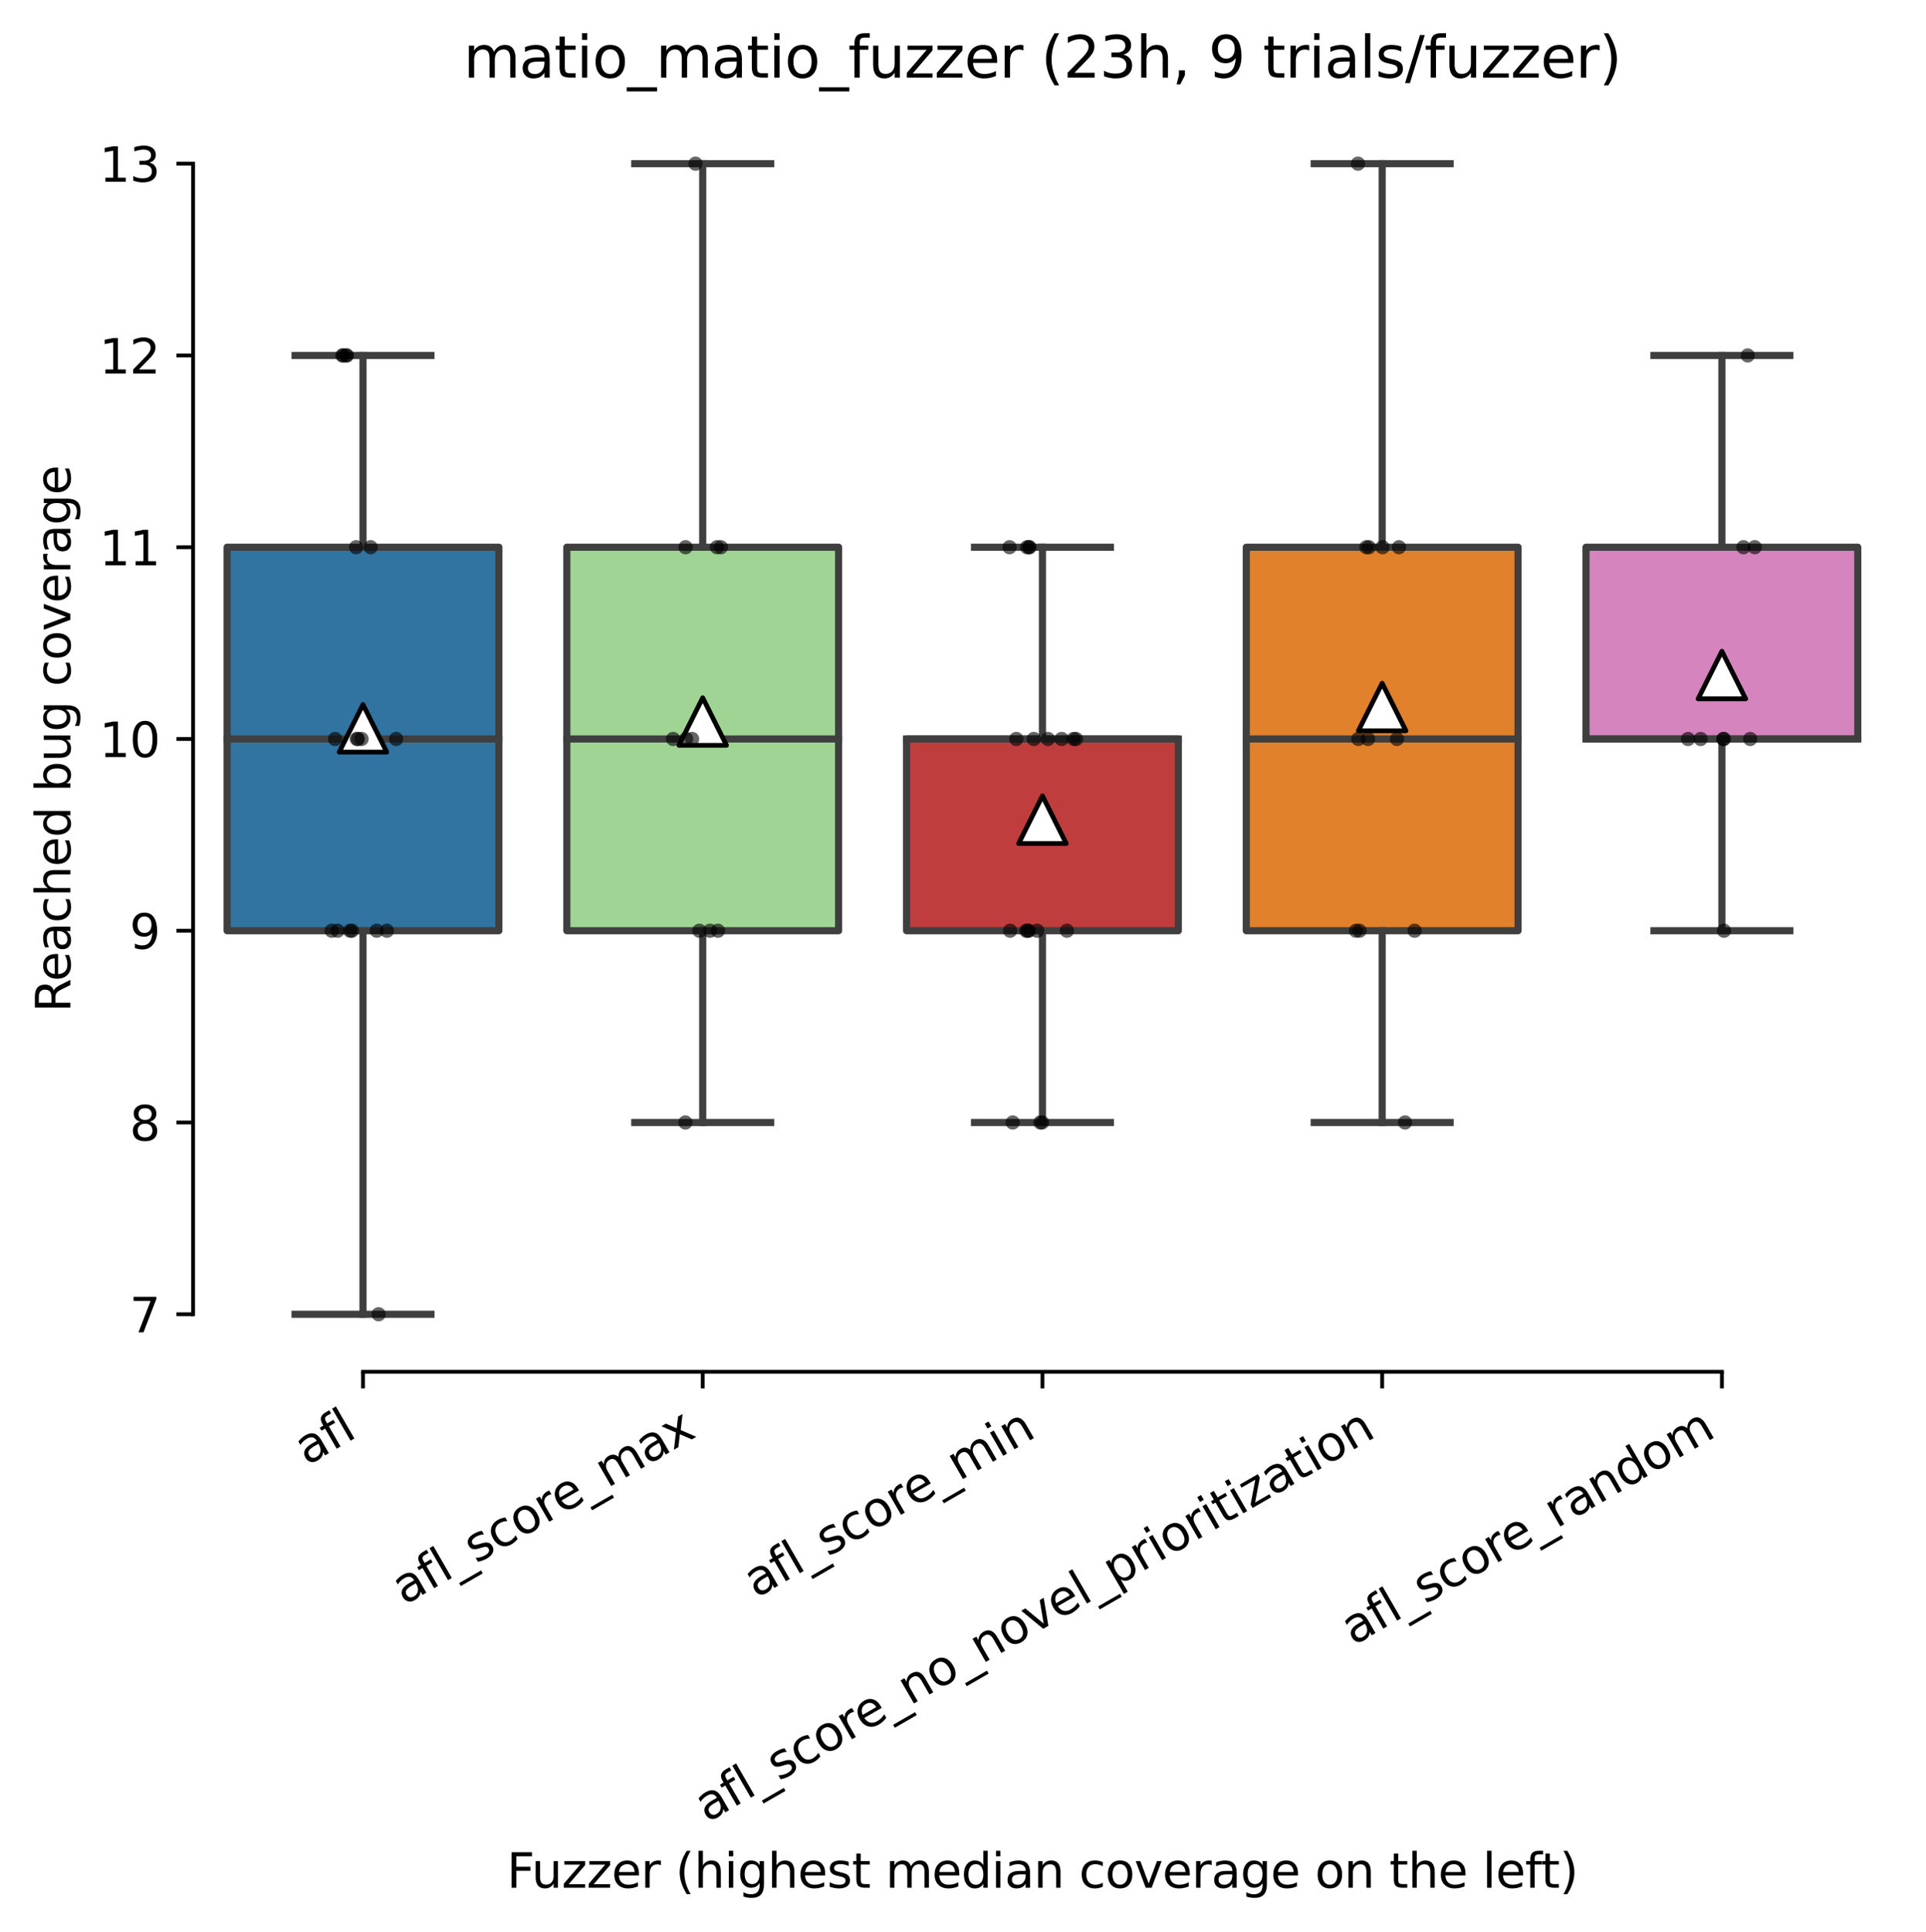 <?xml version="1.0" encoding="utf-8" standalone="no"?>
<!DOCTYPE svg PUBLIC "-//W3C//DTD SVG 1.1//EN"
  "http://www.w3.org/Graphics/SVG/1.1/DTD/svg11.dtd">
<svg height="406.195pt" version="1.1" viewBox="0 0 404.923 406.195" width="404.923pt" xmlns="http://www.w3.org/2000/svg" xmlns:xlink="http://www.w3.org/1999/xlink">
 <defs>
  <style type="text/css">*{stroke-linecap:butt;stroke-linejoin:round;}</style>
 </defs>
 <g id="figure_1">
  <g id="patch_1">
   <path d="M 0 406.195 
L 404.923 406.195 
L 404.923 0 
L 0 0 
z
" style="fill:#ffffff;"/>
  </g>
  <g id="axes_1">
   <g id="patch_2">
    <path d="M 40.603 288.43 
L 397.723 288.43 
L 397.723 22.318 
L 40.603 22.318 
z
" style="fill:#ffffff;"/>
   </g>
   <g id="patch_3">
    <path clip-path="url(#pf0799d0797)" d="M 47.746 195.694 
L 104.885 195.694 
L 104.885 115.054 
L 47.746 115.054 
L 47.746 195.694 
z
" style="fill:#3274a1;stroke:#3f3f3f;stroke-linejoin:miter;stroke-width:1.5;"/>
   </g>
   <g id="patch_4">
    <path clip-path="url(#pf0799d0797)" d="M 119.17 195.694 
L 176.309 195.694 
L 176.309 115.054 
L 119.17 115.054 
L 119.17 195.694 
z
" style="fill:#9fd495;stroke:#3f3f3f;stroke-linejoin:miter;stroke-width:1.5;"/>
   </g>
   <g id="patch_5">
    <path clip-path="url(#pf0799d0797)" d="M 190.594 195.694 
L 247.733 195.694 
L 247.733 155.374 
L 190.594 155.374 
L 190.594 195.694 
z
" style="fill:#c03d3e;stroke:#3f3f3f;stroke-linejoin:miter;stroke-width:1.5;"/>
   </g>
   <g id="patch_6">
    <path clip-path="url(#pf0799d0797)" d="M 262.018 195.694 
L 319.157 195.694 
L 319.157 115.054 
L 262.018 115.054 
L 262.018 195.694 
z
" style="fill:#e1812c;stroke:#3f3f3f;stroke-linejoin:miter;stroke-width:1.5;"/>
   </g>
   <g id="patch_7">
    <path clip-path="url(#pf0799d0797)" d="M 333.442 155.374 
L 390.581 155.374 
L 390.581 115.054 
L 333.442 115.054 
L 333.442 155.374 
z
" style="fill:#d684bd;stroke:#3f3f3f;stroke-linejoin:miter;stroke-width:1.5;"/>
   </g>
   <g id="matplotlib.axis_1">
    <g id="xtick_1">
     <g id="line2d_1">
      <defs>
       <path d="M 0 0 
L 0 3.5 
" id="m0630d706cc" style="stroke:#000000;stroke-width:0.8;"/>
      </defs>
      <g>
       <use style="stroke:#000000;stroke-width:0.8;" x="76.315" xlink:href="#m0630d706cc" y="288.43"/>
      </g>
     </g>
     <g id="text_1">
      <!-- afl -->
      <g transform="translate(64.514 308.224)rotate(-30)scale(0.1 -0.1)">
       <defs>
        <path d="M 2194 1759 
Q 1497 1759 1228 1600 
Q 959 1441 959 1056 
Q 959 750 1161 570 
Q 1363 391 1709 391 
Q 2188 391 2477 730 
Q 2766 1069 2766 1631 
L 2766 1759 
L 2194 1759 
z
M 3341 1997 
L 3341 0 
L 2766 0 
L 2766 531 
Q 2569 213 2275 61 
Q 1981 -91 1556 -91 
Q 1019 -91 701 211 
Q 384 513 384 1019 
Q 384 1609 779 1909 
Q 1175 2209 1959 2209 
L 2766 2209 
L 2766 2266 
Q 2766 2663 2505 2880 
Q 2244 3097 1772 3097 
Q 1472 3097 1187 3025 
Q 903 2953 641 2809 
L 641 3341 
Q 956 3463 1253 3523 
Q 1550 3584 1831 3584 
Q 2591 3584 2966 3190 
Q 3341 2797 3341 1997 
z
" id="DejaVuSans-61" transform="scale(0.016)"/>
        <path d="M 2375 4863 
L 2375 4384 
L 1825 4384 
Q 1516 4384 1395 4259 
Q 1275 4134 1275 3809 
L 1275 3500 
L 2222 3500 
L 2222 3053 
L 1275 3053 
L 1275 0 
L 697 0 
L 697 3053 
L 147 3053 
L 147 3500 
L 697 3500 
L 697 3744 
Q 697 4328 969 4595 
Q 1241 4863 1831 4863 
L 2375 4863 
z
" id="DejaVuSans-66" transform="scale(0.016)"/>
        <path d="M 603 4863 
L 1178 4863 
L 1178 0 
L 603 0 
L 603 4863 
z
" id="DejaVuSans-6c" transform="scale(0.016)"/>
       </defs>
       <use xlink:href="#DejaVuSans-61"/>
       <use x="61.279" xlink:href="#DejaVuSans-66"/>
       <use x="96.484" xlink:href="#DejaVuSans-6c"/>
      </g>
     </g>
    </g>
    <g id="xtick_2">
     <g id="line2d_2">
      <g>
       <use style="stroke:#000000;stroke-width:0.8;" x="147.739" xlink:href="#m0630d706cc" y="288.43"/>
      </g>
     </g>
     <g id="text_2">
      <!-- afl_score_max -->
      <g transform="translate(85.003 337.55)rotate(-30)scale(0.1 -0.1)">
       <defs>
        <path d="M 3263 -1063 
L 3263 -1509 
L -63 -1509 
L -63 -1063 
L 3263 -1063 
z
" id="DejaVuSans-5f" transform="scale(0.016)"/>
        <path d="M 2834 3397 
L 2834 2853 
Q 2591 2978 2328 3040 
Q 2066 3103 1784 3103 
Q 1356 3103 1142 2972 
Q 928 2841 928 2578 
Q 928 2378 1081 2264 
Q 1234 2150 1697 2047 
L 1894 2003 
Q 2506 1872 2764 1633 
Q 3022 1394 3022 966 
Q 3022 478 2636 193 
Q 2250 -91 1575 -91 
Q 1294 -91 989 -36 
Q 684 19 347 128 
L 347 722 
Q 666 556 975 473 
Q 1284 391 1588 391 
Q 1994 391 2212 530 
Q 2431 669 2431 922 
Q 2431 1156 2273 1281 
Q 2116 1406 1581 1522 
L 1381 1569 
Q 847 1681 609 1914 
Q 372 2147 372 2553 
Q 372 3047 722 3315 
Q 1072 3584 1716 3584 
Q 2034 3584 2315 3537 
Q 2597 3491 2834 3397 
z
" id="DejaVuSans-73" transform="scale(0.016)"/>
        <path d="M 3122 3366 
L 3122 2828 
Q 2878 2963 2633 3030 
Q 2388 3097 2138 3097 
Q 1578 3097 1268 2742 
Q 959 2388 959 1747 
Q 959 1106 1268 751 
Q 1578 397 2138 397 
Q 2388 397 2633 464 
Q 2878 531 3122 666 
L 3122 134 
Q 2881 22 2623 -34 
Q 2366 -91 2075 -91 
Q 1284 -91 818 406 
Q 353 903 353 1747 
Q 353 2603 823 3093 
Q 1294 3584 2113 3584 
Q 2378 3584 2631 3529 
Q 2884 3475 3122 3366 
z
" id="DejaVuSans-63" transform="scale(0.016)"/>
        <path d="M 1959 3097 
Q 1497 3097 1228 2736 
Q 959 2375 959 1747 
Q 959 1119 1226 758 
Q 1494 397 1959 397 
Q 2419 397 2687 759 
Q 2956 1122 2956 1747 
Q 2956 2369 2687 2733 
Q 2419 3097 1959 3097 
z
M 1959 3584 
Q 2709 3584 3137 3096 
Q 3566 2609 3566 1747 
Q 3566 888 3137 398 
Q 2709 -91 1959 -91 
Q 1206 -91 779 398 
Q 353 888 353 1747 
Q 353 2609 779 3096 
Q 1206 3584 1959 3584 
z
" id="DejaVuSans-6f" transform="scale(0.016)"/>
        <path d="M 2631 2963 
Q 2534 3019 2420 3045 
Q 2306 3072 2169 3072 
Q 1681 3072 1420 2755 
Q 1159 2438 1159 1844 
L 1159 0 
L 581 0 
L 581 3500 
L 1159 3500 
L 1159 2956 
Q 1341 3275 1631 3429 
Q 1922 3584 2338 3584 
Q 2397 3584 2469 3576 
Q 2541 3569 2628 3553 
L 2631 2963 
z
" id="DejaVuSans-72" transform="scale(0.016)"/>
        <path d="M 3597 1894 
L 3597 1613 
L 953 1613 
Q 991 1019 1311 708 
Q 1631 397 2203 397 
Q 2534 397 2845 478 
Q 3156 559 3463 722 
L 3463 178 
Q 3153 47 2828 -22 
Q 2503 -91 2169 -91 
Q 1331 -91 842 396 
Q 353 884 353 1716 
Q 353 2575 817 3079 
Q 1281 3584 2069 3584 
Q 2775 3584 3186 3129 
Q 3597 2675 3597 1894 
z
M 3022 2063 
Q 3016 2534 2758 2815 
Q 2500 3097 2075 3097 
Q 1594 3097 1305 2825 
Q 1016 2553 972 2059 
L 3022 2063 
z
" id="DejaVuSans-65" transform="scale(0.016)"/>
        <path d="M 3328 2828 
Q 3544 3216 3844 3400 
Q 4144 3584 4550 3584 
Q 5097 3584 5394 3201 
Q 5691 2819 5691 2113 
L 5691 0 
L 5113 0 
L 5113 2094 
Q 5113 2597 4934 2840 
Q 4756 3084 4391 3084 
Q 3944 3084 3684 2787 
Q 3425 2491 3425 1978 
L 3425 0 
L 2847 0 
L 2847 2094 
Q 2847 2600 2669 2842 
Q 2491 3084 2119 3084 
Q 1678 3084 1418 2786 
Q 1159 2488 1159 1978 
L 1159 0 
L 581 0 
L 581 3500 
L 1159 3500 
L 1159 2956 
Q 1356 3278 1631 3431 
Q 1906 3584 2284 3584 
Q 2666 3584 2933 3390 
Q 3200 3197 3328 2828 
z
" id="DejaVuSans-6d" transform="scale(0.016)"/>
        <path d="M 3513 3500 
L 2247 1797 
L 3578 0 
L 2900 0 
L 1881 1375 
L 863 0 
L 184 0 
L 1544 1831 
L 300 3500 
L 978 3500 
L 1906 2253 
L 2834 3500 
L 3513 3500 
z
" id="DejaVuSans-78" transform="scale(0.016)"/>
       </defs>
       <use xlink:href="#DejaVuSans-61"/>
       <use x="61.279" xlink:href="#DejaVuSans-66"/>
       <use x="96.484" xlink:href="#DejaVuSans-6c"/>
       <use x="124.268" xlink:href="#DejaVuSans-5f"/>
       <use x="174.268" xlink:href="#DejaVuSans-73"/>
       <use x="226.367" xlink:href="#DejaVuSans-63"/>
       <use x="281.348" xlink:href="#DejaVuSans-6f"/>
       <use x="342.529" xlink:href="#DejaVuSans-72"/>
       <use x="381.393" xlink:href="#DejaVuSans-65"/>
       <use x="442.916" xlink:href="#DejaVuSans-5f"/>
       <use x="492.916" xlink:href="#DejaVuSans-6d"/>
       <use x="590.328" xlink:href="#DejaVuSans-61"/>
       <use x="651.607" xlink:href="#DejaVuSans-78"/>
      </g>
     </g>
    </g>
    <g id="xtick_3">
     <g id="line2d_3">
      <g>
       <use style="stroke:#000000;stroke-width:0.8;" x="219.163" xlink:href="#m0630d706cc" y="288.43"/>
      </g>
     </g>
     <g id="text_3">
      <!-- afl_score_min -->
      <g transform="translate(158.966 336.085)rotate(-30)scale(0.1 -0.1)">
       <defs>
        <path d="M 603 3500 
L 1178 3500 
L 1178 0 
L 603 0 
L 603 3500 
z
M 603 4863 
L 1178 4863 
L 1178 4134 
L 603 4134 
L 603 4863 
z
" id="DejaVuSans-69" transform="scale(0.016)"/>
        <path d="M 3513 2113 
L 3513 0 
L 2938 0 
L 2938 2094 
Q 2938 2591 2744 2837 
Q 2550 3084 2163 3084 
Q 1697 3084 1428 2787 
Q 1159 2491 1159 1978 
L 1159 0 
L 581 0 
L 581 3500 
L 1159 3500 
L 1159 2956 
Q 1366 3272 1645 3428 
Q 1925 3584 2291 3584 
Q 2894 3584 3203 3211 
Q 3513 2838 3513 2113 
z
" id="DejaVuSans-6e" transform="scale(0.016)"/>
       </defs>
       <use xlink:href="#DejaVuSans-61"/>
       <use x="61.279" xlink:href="#DejaVuSans-66"/>
       <use x="96.484" xlink:href="#DejaVuSans-6c"/>
       <use x="124.268" xlink:href="#DejaVuSans-5f"/>
       <use x="174.268" xlink:href="#DejaVuSans-73"/>
       <use x="226.367" xlink:href="#DejaVuSans-63"/>
       <use x="281.348" xlink:href="#DejaVuSans-6f"/>
       <use x="342.529" xlink:href="#DejaVuSans-72"/>
       <use x="381.393" xlink:href="#DejaVuSans-65"/>
       <use x="442.916" xlink:href="#DejaVuSans-5f"/>
       <use x="492.916" xlink:href="#DejaVuSans-6d"/>
       <use x="590.328" xlink:href="#DejaVuSans-69"/>
       <use x="618.111" xlink:href="#DejaVuSans-6e"/>
      </g>
     </g>
    </g>
    <g id="xtick_4">
     <g id="line2d_4">
      <g>
       <use style="stroke:#000000;stroke-width:0.8;" x="290.587" xlink:href="#m0630d706cc" y="288.43"/>
      </g>
     </g>
     <g id="text_4">
      <!-- afl_score_no_novel_prioritization -->
      <g transform="translate(148.653 383.275)rotate(-30)scale(0.1 -0.1)">
       <defs>
        <path d="M 191 3500 
L 800 3500 
L 1894 563 
L 2988 3500 
L 3597 3500 
L 2284 0 
L 1503 0 
L 191 3500 
z
" id="DejaVuSans-76" transform="scale(0.016)"/>
        <path d="M 1159 525 
L 1159 -1331 
L 581 -1331 
L 581 3500 
L 1159 3500 
L 1159 2969 
Q 1341 3281 1617 3432 
Q 1894 3584 2278 3584 
Q 2916 3584 3314 3078 
Q 3713 2572 3713 1747 
Q 3713 922 3314 415 
Q 2916 -91 2278 -91 
Q 1894 -91 1617 61 
Q 1341 213 1159 525 
z
M 3116 1747 
Q 3116 2381 2855 2742 
Q 2594 3103 2138 3103 
Q 1681 3103 1420 2742 
Q 1159 2381 1159 1747 
Q 1159 1113 1420 752 
Q 1681 391 2138 391 
Q 2594 391 2855 752 
Q 3116 1113 3116 1747 
z
" id="DejaVuSans-70" transform="scale(0.016)"/>
        <path d="M 1172 4494 
L 1172 3500 
L 2356 3500 
L 2356 3053 
L 1172 3053 
L 1172 1153 
Q 1172 725 1289 603 
Q 1406 481 1766 481 
L 2356 481 
L 2356 0 
L 1766 0 
Q 1100 0 847 248 
Q 594 497 594 1153 
L 594 3053 
L 172 3053 
L 172 3500 
L 594 3500 
L 594 4494 
L 1172 4494 
z
" id="DejaVuSans-74" transform="scale(0.016)"/>
        <path d="M 353 3500 
L 3084 3500 
L 3084 2975 
L 922 459 
L 3084 459 
L 3084 0 
L 275 0 
L 275 525 
L 2438 3041 
L 353 3041 
L 353 3500 
z
" id="DejaVuSans-7a" transform="scale(0.016)"/>
       </defs>
       <use xlink:href="#DejaVuSans-61"/>
       <use x="61.279" xlink:href="#DejaVuSans-66"/>
       <use x="96.484" xlink:href="#DejaVuSans-6c"/>
       <use x="124.268" xlink:href="#DejaVuSans-5f"/>
       <use x="174.268" xlink:href="#DejaVuSans-73"/>
       <use x="226.367" xlink:href="#DejaVuSans-63"/>
       <use x="281.348" xlink:href="#DejaVuSans-6f"/>
       <use x="342.529" xlink:href="#DejaVuSans-72"/>
       <use x="381.393" xlink:href="#DejaVuSans-65"/>
       <use x="442.916" xlink:href="#DejaVuSans-5f"/>
       <use x="492.916" xlink:href="#DejaVuSans-6e"/>
       <use x="556.295" xlink:href="#DejaVuSans-6f"/>
       <use x="617.477" xlink:href="#DejaVuSans-5f"/>
       <use x="667.477" xlink:href="#DejaVuSans-6e"/>
       <use x="730.855" xlink:href="#DejaVuSans-6f"/>
       <use x="792.037" xlink:href="#DejaVuSans-76"/>
       <use x="851.217" xlink:href="#DejaVuSans-65"/>
       <use x="912.74" xlink:href="#DejaVuSans-6c"/>
       <use x="940.523" xlink:href="#DejaVuSans-5f"/>
       <use x="990.523" xlink:href="#DejaVuSans-70"/>
       <use x="1054" xlink:href="#DejaVuSans-72"/>
       <use x="1095.113" xlink:href="#DejaVuSans-69"/>
       <use x="1122.896" xlink:href="#DejaVuSans-6f"/>
       <use x="1184.078" xlink:href="#DejaVuSans-72"/>
       <use x="1225.191" xlink:href="#DejaVuSans-69"/>
       <use x="1252.975" xlink:href="#DejaVuSans-74"/>
       <use x="1292.184" xlink:href="#DejaVuSans-69"/>
       <use x="1319.967" xlink:href="#DejaVuSans-7a"/>
       <use x="1372.457" xlink:href="#DejaVuSans-61"/>
       <use x="1433.736" xlink:href="#DejaVuSans-74"/>
       <use x="1472.945" xlink:href="#DejaVuSans-69"/>
       <use x="1500.729" xlink:href="#DejaVuSans-6f"/>
       <use x="1561.91" xlink:href="#DejaVuSans-6e"/>
      </g>
     </g>
    </g>
    <g id="xtick_5">
     <g id="line2d_5">
      <g>
       <use style="stroke:#000000;stroke-width:0.8;" x="362.011" xlink:href="#m0630d706cc" y="288.43"/>
      </g>
     </g>
     <g id="text_5">
      <!-- afl_score_random -->
      <g transform="translate(284.556 346.049)rotate(-30)scale(0.1 -0.1)">
       <defs>
        <path d="M 2906 2969 
L 2906 4863 
L 3481 4863 
L 3481 0 
L 2906 0 
L 2906 525 
Q 2725 213 2448 61 
Q 2172 -91 1784 -91 
Q 1150 -91 751 415 
Q 353 922 353 1747 
Q 353 2572 751 3078 
Q 1150 3584 1784 3584 
Q 2172 3584 2448 3432 
Q 2725 3281 2906 2969 
z
M 947 1747 
Q 947 1113 1208 752 
Q 1469 391 1925 391 
Q 2381 391 2643 752 
Q 2906 1113 2906 1747 
Q 2906 2381 2643 2742 
Q 2381 3103 1925 3103 
Q 1469 3103 1208 2742 
Q 947 2381 947 1747 
z
" id="DejaVuSans-64" transform="scale(0.016)"/>
       </defs>
       <use xlink:href="#DejaVuSans-61"/>
       <use x="61.279" xlink:href="#DejaVuSans-66"/>
       <use x="96.484" xlink:href="#DejaVuSans-6c"/>
       <use x="124.268" xlink:href="#DejaVuSans-5f"/>
       <use x="174.268" xlink:href="#DejaVuSans-73"/>
       <use x="226.367" xlink:href="#DejaVuSans-63"/>
       <use x="281.348" xlink:href="#DejaVuSans-6f"/>
       <use x="342.529" xlink:href="#DejaVuSans-72"/>
       <use x="381.393" xlink:href="#DejaVuSans-65"/>
       <use x="442.916" xlink:href="#DejaVuSans-5f"/>
       <use x="492.916" xlink:href="#DejaVuSans-72"/>
       <use x="534.029" xlink:href="#DejaVuSans-61"/>
       <use x="595.309" xlink:href="#DejaVuSans-6e"/>
       <use x="658.688" xlink:href="#DejaVuSans-64"/>
       <use x="722.164" xlink:href="#DejaVuSans-6f"/>
       <use x="783.346" xlink:href="#DejaVuSans-6d"/>
      </g>
     </g>
    </g>
    <g id="text_6">
     <!-- Fuzzer (highest median coverage on the left) -->
     <g transform="translate(106.545 396.916)scale(0.1 -0.1)">
      <defs>
       <path d="M 628 4666 
L 3309 4666 
L 3309 4134 
L 1259 4134 
L 1259 2759 
L 3109 2759 
L 3109 2228 
L 1259 2228 
L 1259 0 
L 628 0 
L 628 4666 
z
" id="DejaVuSans-46" transform="scale(0.016)"/>
       <path d="M 544 1381 
L 544 3500 
L 1119 3500 
L 1119 1403 
Q 1119 906 1312 657 
Q 1506 409 1894 409 
Q 2359 409 2629 706 
Q 2900 1003 2900 1516 
L 2900 3500 
L 3475 3500 
L 3475 0 
L 2900 0 
L 2900 538 
Q 2691 219 2414 64 
Q 2138 -91 1772 -91 
Q 1169 -91 856 284 
Q 544 659 544 1381 
z
M 1991 3584 
L 1991 3584 
z
" id="DejaVuSans-75" transform="scale(0.016)"/>
       <path id="DejaVuSans-20" transform="scale(0.016)"/>
       <path d="M 1984 4856 
Q 1566 4138 1362 3434 
Q 1159 2731 1159 2009 
Q 1159 1288 1364 580 
Q 1569 -128 1984 -844 
L 1484 -844 
Q 1016 -109 783 600 
Q 550 1309 550 2009 
Q 550 2706 781 3412 
Q 1013 4119 1484 4856 
L 1984 4856 
z
" id="DejaVuSans-28" transform="scale(0.016)"/>
       <path d="M 3513 2113 
L 3513 0 
L 2938 0 
L 2938 2094 
Q 2938 2591 2744 2837 
Q 2550 3084 2163 3084 
Q 1697 3084 1428 2787 
Q 1159 2491 1159 1978 
L 1159 0 
L 581 0 
L 581 4863 
L 1159 4863 
L 1159 2956 
Q 1366 3272 1645 3428 
Q 1925 3584 2291 3584 
Q 2894 3584 3203 3211 
Q 3513 2838 3513 2113 
z
" id="DejaVuSans-68" transform="scale(0.016)"/>
       <path d="M 2906 1791 
Q 2906 2416 2648 2759 
Q 2391 3103 1925 3103 
Q 1463 3103 1205 2759 
Q 947 2416 947 1791 
Q 947 1169 1205 825 
Q 1463 481 1925 481 
Q 2391 481 2648 825 
Q 2906 1169 2906 1791 
z
M 3481 434 
Q 3481 -459 3084 -895 
Q 2688 -1331 1869 -1331 
Q 1566 -1331 1297 -1286 
Q 1028 -1241 775 -1147 
L 775 -588 
Q 1028 -725 1275 -790 
Q 1522 -856 1778 -856 
Q 2344 -856 2625 -561 
Q 2906 -266 2906 331 
L 2906 616 
Q 2728 306 2450 153 
Q 2172 0 1784 0 
Q 1141 0 747 490 
Q 353 981 353 1791 
Q 353 2603 747 3093 
Q 1141 3584 1784 3584 
Q 2172 3584 2450 3431 
Q 2728 3278 2906 2969 
L 2906 3500 
L 3481 3500 
L 3481 434 
z
" id="DejaVuSans-67" transform="scale(0.016)"/>
       <path d="M 513 4856 
L 1013 4856 
Q 1481 4119 1714 3412 
Q 1947 2706 1947 2009 
Q 1947 1309 1714 600 
Q 1481 -109 1013 -844 
L 513 -844 
Q 928 -128 1133 580 
Q 1338 1288 1338 2009 
Q 1338 2731 1133 3434 
Q 928 4138 513 4856 
z
" id="DejaVuSans-29" transform="scale(0.016)"/>
      </defs>
      <use xlink:href="#DejaVuSans-46"/>
      <use x="52.02" xlink:href="#DejaVuSans-75"/>
      <use x="115.398" xlink:href="#DejaVuSans-7a"/>
      <use x="167.889" xlink:href="#DejaVuSans-7a"/>
      <use x="220.379" xlink:href="#DejaVuSans-65"/>
      <use x="281.902" xlink:href="#DejaVuSans-72"/>
      <use x="323.016" xlink:href="#DejaVuSans-20"/>
      <use x="354.803" xlink:href="#DejaVuSans-28"/>
      <use x="393.816" xlink:href="#DejaVuSans-68"/>
      <use x="457.195" xlink:href="#DejaVuSans-69"/>
      <use x="484.979" xlink:href="#DejaVuSans-67"/>
      <use x="548.455" xlink:href="#DejaVuSans-68"/>
      <use x="611.834" xlink:href="#DejaVuSans-65"/>
      <use x="673.357" xlink:href="#DejaVuSans-73"/>
      <use x="725.457" xlink:href="#DejaVuSans-74"/>
      <use x="764.666" xlink:href="#DejaVuSans-20"/>
      <use x="796.453" xlink:href="#DejaVuSans-6d"/>
      <use x="893.865" xlink:href="#DejaVuSans-65"/>
      <use x="955.389" xlink:href="#DejaVuSans-64"/>
      <use x="1018.865" xlink:href="#DejaVuSans-69"/>
      <use x="1046.648" xlink:href="#DejaVuSans-61"/>
      <use x="1107.928" xlink:href="#DejaVuSans-6e"/>
      <use x="1171.307" xlink:href="#DejaVuSans-20"/>
      <use x="1203.094" xlink:href="#DejaVuSans-63"/>
      <use x="1258.074" xlink:href="#DejaVuSans-6f"/>
      <use x="1319.256" xlink:href="#DejaVuSans-76"/>
      <use x="1378.436" xlink:href="#DejaVuSans-65"/>
      <use x="1439.959" xlink:href="#DejaVuSans-72"/>
      <use x="1481.072" xlink:href="#DejaVuSans-61"/>
      <use x="1542.352" xlink:href="#DejaVuSans-67"/>
      <use x="1605.828" xlink:href="#DejaVuSans-65"/>
      <use x="1667.352" xlink:href="#DejaVuSans-20"/>
      <use x="1699.139" xlink:href="#DejaVuSans-6f"/>
      <use x="1760.32" xlink:href="#DejaVuSans-6e"/>
      <use x="1823.699" xlink:href="#DejaVuSans-20"/>
      <use x="1855.486" xlink:href="#DejaVuSans-74"/>
      <use x="1894.695" xlink:href="#DejaVuSans-68"/>
      <use x="1958.074" xlink:href="#DejaVuSans-65"/>
      <use x="2019.598" xlink:href="#DejaVuSans-20"/>
      <use x="2051.385" xlink:href="#DejaVuSans-6c"/>
      <use x="2079.168" xlink:href="#DejaVuSans-65"/>
      <use x="2140.691" xlink:href="#DejaVuSans-66"/>
      <use x="2174.146" xlink:href="#DejaVuSans-74"/>
      <use x="2213.355" xlink:href="#DejaVuSans-29"/>
     </g>
    </g>
   </g>
   <g id="matplotlib.axis_2">
    <g id="ytick_1">
     <g id="line2d_6">
      <defs>
       <path d="M 0 0 
L -3.5 0 
" id="m16d585755e" style="stroke:#000000;stroke-width:0.8;"/>
      </defs>
      <g>
       <use style="stroke:#000000;stroke-width:0.8;" x="40.603" xlink:href="#m16d585755e" y="276.334"/>
      </g>
     </g>
     <g id="text_7">
      <!-- 7 -->
      <g transform="translate(27.241 280.133)scale(0.1 -0.1)">
       <defs>
        <path d="M 525 4666 
L 3525 4666 
L 3525 4397 
L 1831 0 
L 1172 0 
L 2766 4134 
L 525 4134 
L 525 4666 
z
" id="DejaVuSans-37" transform="scale(0.016)"/>
       </defs>
       <use xlink:href="#DejaVuSans-37"/>
      </g>
     </g>
    </g>
    <g id="ytick_2">
     <g id="line2d_7">
      <g>
       <use style="stroke:#000000;stroke-width:0.8;" x="40.603" xlink:href="#m16d585755e" y="236.014"/>
      </g>
     </g>
     <g id="text_8">
      <!-- 8 -->
      <g transform="translate(27.241 239.813)scale(0.1 -0.1)">
       <defs>
        <path d="M 2034 2216 
Q 1584 2216 1326 1975 
Q 1069 1734 1069 1313 
Q 1069 891 1326 650 
Q 1584 409 2034 409 
Q 2484 409 2743 651 
Q 3003 894 3003 1313 
Q 3003 1734 2745 1975 
Q 2488 2216 2034 2216 
z
M 1403 2484 
Q 997 2584 770 2862 
Q 544 3141 544 3541 
Q 544 4100 942 4425 
Q 1341 4750 2034 4750 
Q 2731 4750 3128 4425 
Q 3525 4100 3525 3541 
Q 3525 3141 3298 2862 
Q 3072 2584 2669 2484 
Q 3125 2378 3379 2068 
Q 3634 1759 3634 1313 
Q 3634 634 3220 271 
Q 2806 -91 2034 -91 
Q 1263 -91 848 271 
Q 434 634 434 1313 
Q 434 1759 690 2068 
Q 947 2378 1403 2484 
z
M 1172 3481 
Q 1172 3119 1398 2916 
Q 1625 2713 2034 2713 
Q 2441 2713 2670 2916 
Q 2900 3119 2900 3481 
Q 2900 3844 2670 4047 
Q 2441 4250 2034 4250 
Q 1625 4250 1398 4047 
Q 1172 3844 1172 3481 
z
" id="DejaVuSans-38" transform="scale(0.016)"/>
       </defs>
       <use xlink:href="#DejaVuSans-38"/>
      </g>
     </g>
    </g>
    <g id="ytick_3">
     <g id="line2d_8">
      <g>
       <use style="stroke:#000000;stroke-width:0.8;" x="40.603" xlink:href="#m16d585755e" y="195.694"/>
      </g>
     </g>
     <g id="text_9">
      <!-- 9 -->
      <g transform="translate(27.241 199.493)scale(0.1 -0.1)">
       <defs>
        <path d="M 703 97 
L 703 672 
Q 941 559 1184 500 
Q 1428 441 1663 441 
Q 2288 441 2617 861 
Q 2947 1281 2994 2138 
Q 2813 1869 2534 1725 
Q 2256 1581 1919 1581 
Q 1219 1581 811 2004 
Q 403 2428 403 3163 
Q 403 3881 828 4315 
Q 1253 4750 1959 4750 
Q 2769 4750 3195 4129 
Q 3622 3509 3622 2328 
Q 3622 1225 3098 567 
Q 2575 -91 1691 -91 
Q 1453 -91 1209 -44 
Q 966 3 703 97 
z
M 1959 2075 
Q 2384 2075 2632 2365 
Q 2881 2656 2881 3163 
Q 2881 3666 2632 3958 
Q 2384 4250 1959 4250 
Q 1534 4250 1286 3958 
Q 1038 3666 1038 3163 
Q 1038 2656 1286 2365 
Q 1534 2075 1959 2075 
z
" id="DejaVuSans-39" transform="scale(0.016)"/>
       </defs>
       <use xlink:href="#DejaVuSans-39"/>
      </g>
     </g>
    </g>
    <g id="ytick_4">
     <g id="line2d_9">
      <g>
       <use style="stroke:#000000;stroke-width:0.8;" x="40.603" xlink:href="#m16d585755e" y="155.374"/>
      </g>
     </g>
     <g id="text_10">
      <!-- 10 -->
      <g transform="translate(20.878 159.173)scale(0.1 -0.1)">
       <defs>
        <path d="M 794 531 
L 1825 531 
L 1825 4091 
L 703 3866 
L 703 4441 
L 1819 4666 
L 2450 4666 
L 2450 531 
L 3481 531 
L 3481 0 
L 794 0 
L 794 531 
z
" id="DejaVuSans-31" transform="scale(0.016)"/>
        <path d="M 2034 4250 
Q 1547 4250 1301 3770 
Q 1056 3291 1056 2328 
Q 1056 1369 1301 889 
Q 1547 409 2034 409 
Q 2525 409 2770 889 
Q 3016 1369 3016 2328 
Q 3016 3291 2770 3770 
Q 2525 4250 2034 4250 
z
M 2034 4750 
Q 2819 4750 3233 4129 
Q 3647 3509 3647 2328 
Q 3647 1150 3233 529 
Q 2819 -91 2034 -91 
Q 1250 -91 836 529 
Q 422 1150 422 2328 
Q 422 3509 836 4129 
Q 1250 4750 2034 4750 
z
" id="DejaVuSans-30" transform="scale(0.016)"/>
       </defs>
       <use xlink:href="#DejaVuSans-31"/>
       <use x="63.623" xlink:href="#DejaVuSans-30"/>
      </g>
     </g>
    </g>
    <g id="ytick_5">
     <g id="line2d_10">
      <g>
       <use style="stroke:#000000;stroke-width:0.8;" x="40.603" xlink:href="#m16d585755e" y="115.054"/>
      </g>
     </g>
     <g id="text_11">
      <!-- 11 -->
      <g transform="translate(20.878 118.853)scale(0.1 -0.1)">
       <use xlink:href="#DejaVuSans-31"/>
       <use x="63.623" xlink:href="#DejaVuSans-31"/>
      </g>
     </g>
    </g>
    <g id="ytick_6">
     <g id="line2d_11">
      <g>
       <use style="stroke:#000000;stroke-width:0.8;" x="40.603" xlink:href="#m16d585755e" y="74.734"/>
      </g>
     </g>
     <g id="text_12">
      <!-- 12 -->
      <g transform="translate(20.878 78.533)scale(0.1 -0.1)">
       <defs>
        <path d="M 1228 531 
L 3431 531 
L 3431 0 
L 469 0 
L 469 531 
Q 828 903 1448 1529 
Q 2069 2156 2228 2338 
Q 2531 2678 2651 2914 
Q 2772 3150 2772 3378 
Q 2772 3750 2511 3984 
Q 2250 4219 1831 4219 
Q 1534 4219 1204 4116 
Q 875 4013 500 3803 
L 500 4441 
Q 881 4594 1212 4672 
Q 1544 4750 1819 4750 
Q 2544 4750 2975 4387 
Q 3406 4025 3406 3419 
Q 3406 3131 3298 2873 
Q 3191 2616 2906 2266 
Q 2828 2175 2409 1742 
Q 1991 1309 1228 531 
z
" id="DejaVuSans-32" transform="scale(0.016)"/>
       </defs>
       <use xlink:href="#DejaVuSans-31"/>
       <use x="63.623" xlink:href="#DejaVuSans-32"/>
      </g>
     </g>
    </g>
    <g id="ytick_7">
     <g id="line2d_12">
      <g>
       <use style="stroke:#000000;stroke-width:0.8;" x="40.603" xlink:href="#m16d585755e" y="34.414"/>
      </g>
     </g>
     <g id="text_13">
      <!-- 13 -->
      <g transform="translate(20.878 38.213)scale(0.1 -0.1)">
       <defs>
        <path d="M 2597 2516 
Q 3050 2419 3304 2112 
Q 3559 1806 3559 1356 
Q 3559 666 3084 287 
Q 2609 -91 1734 -91 
Q 1441 -91 1130 -33 
Q 819 25 488 141 
L 488 750 
Q 750 597 1062 519 
Q 1375 441 1716 441 
Q 2309 441 2620 675 
Q 2931 909 2931 1356 
Q 2931 1769 2642 2001 
Q 2353 2234 1838 2234 
L 1294 2234 
L 1294 2753 
L 1863 2753 
Q 2328 2753 2575 2939 
Q 2822 3125 2822 3475 
Q 2822 3834 2567 4026 
Q 2313 4219 1838 4219 
Q 1578 4219 1281 4162 
Q 984 4106 628 3988 
L 628 4550 
Q 988 4650 1302 4700 
Q 1616 4750 1894 4750 
Q 2613 4750 3031 4423 
Q 3450 4097 3450 3541 
Q 3450 3153 3228 2886 
Q 3006 2619 2597 2516 
z
" id="DejaVuSans-33" transform="scale(0.016)"/>
       </defs>
       <use xlink:href="#DejaVuSans-31"/>
       <use x="63.623" xlink:href="#DejaVuSans-33"/>
      </g>
     </g>
    </g>
    <g id="text_14">
     <!-- Reached bug coverage -->
     <g transform="translate(14.798 212.843)rotate(-90)scale(0.1 -0.1)">
      <defs>
       <path d="M 2841 2188 
Q 3044 2119 3236 1894 
Q 3428 1669 3622 1275 
L 4263 0 
L 3584 0 
L 2988 1197 
Q 2756 1666 2539 1819 
Q 2322 1972 1947 1972 
L 1259 1972 
L 1259 0 
L 628 0 
L 628 4666 
L 2053 4666 
Q 2853 4666 3247 4331 
Q 3641 3997 3641 3322 
Q 3641 2881 3436 2590 
Q 3231 2300 2841 2188 
z
M 1259 4147 
L 1259 2491 
L 2053 2491 
Q 2509 2491 2742 2702 
Q 2975 2913 2975 3322 
Q 2975 3731 2742 3939 
Q 2509 4147 2053 4147 
L 1259 4147 
z
" id="DejaVuSans-52" transform="scale(0.016)"/>
       <path d="M 3116 1747 
Q 3116 2381 2855 2742 
Q 2594 3103 2138 3103 
Q 1681 3103 1420 2742 
Q 1159 2381 1159 1747 
Q 1159 1113 1420 752 
Q 1681 391 2138 391 
Q 2594 391 2855 752 
Q 3116 1113 3116 1747 
z
M 1159 2969 
Q 1341 3281 1617 3432 
Q 1894 3584 2278 3584 
Q 2916 3584 3314 3078 
Q 3713 2572 3713 1747 
Q 3713 922 3314 415 
Q 2916 -91 2278 -91 
Q 1894 -91 1617 61 
Q 1341 213 1159 525 
L 1159 0 
L 581 0 
L 581 4863 
L 1159 4863 
L 1159 2969 
z
" id="DejaVuSans-62" transform="scale(0.016)"/>
      </defs>
      <use xlink:href="#DejaVuSans-52"/>
      <use x="64.982" xlink:href="#DejaVuSans-65"/>
      <use x="126.506" xlink:href="#DejaVuSans-61"/>
      <use x="187.785" xlink:href="#DejaVuSans-63"/>
      <use x="242.766" xlink:href="#DejaVuSans-68"/>
      <use x="306.145" xlink:href="#DejaVuSans-65"/>
      <use x="367.668" xlink:href="#DejaVuSans-64"/>
      <use x="431.145" xlink:href="#DejaVuSans-20"/>
      <use x="462.932" xlink:href="#DejaVuSans-62"/>
      <use x="526.408" xlink:href="#DejaVuSans-75"/>
      <use x="589.787" xlink:href="#DejaVuSans-67"/>
      <use x="653.264" xlink:href="#DejaVuSans-20"/>
      <use x="685.051" xlink:href="#DejaVuSans-63"/>
      <use x="740.031" xlink:href="#DejaVuSans-6f"/>
      <use x="801.213" xlink:href="#DejaVuSans-76"/>
      <use x="860.393" xlink:href="#DejaVuSans-65"/>
      <use x="921.916" xlink:href="#DejaVuSans-72"/>
      <use x="963.029" xlink:href="#DejaVuSans-61"/>
      <use x="1024.309" xlink:href="#DejaVuSans-67"/>
      <use x="1087.785" xlink:href="#DejaVuSans-65"/>
     </g>
    </g>
   </g>
   <g id="line2d_13">
    <path clip-path="url(#pf0799d0797)" d="M 76.315 195.694 
L 76.315 276.334 
" style="fill:none;stroke:#3f3f3f;stroke-linecap:square;stroke-width:1.5;"/>
   </g>
   <g id="line2d_14">
    <path clip-path="url(#pf0799d0797)" d="M 76.315 115.054 
L 76.315 74.734 
" style="fill:none;stroke:#3f3f3f;stroke-linecap:square;stroke-width:1.5;"/>
   </g>
   <g id="line2d_15">
    <path clip-path="url(#pf0799d0797)" d="M 62.03 276.334 
L 90.6 276.334 
" style="fill:none;stroke:#3f3f3f;stroke-linecap:square;stroke-width:1.5;"/>
   </g>
   <g id="line2d_16">
    <path clip-path="url(#pf0799d0797)" d="M 62.03 74.734 
L 90.6 74.734 
" style="fill:none;stroke:#3f3f3f;stroke-linecap:square;stroke-width:1.5;"/>
   </g>
   <g id="line2d_17"/>
   <g id="line2d_18">
    <path clip-path="url(#pf0799d0797)" d="M 147.739 195.694 
L 147.739 236.014 
" style="fill:none;stroke:#3f3f3f;stroke-linecap:square;stroke-width:1.5;"/>
   </g>
   <g id="line2d_19">
    <path clip-path="url(#pf0799d0797)" d="M 147.739 115.054 
L 147.739 34.414 
" style="fill:none;stroke:#3f3f3f;stroke-linecap:square;stroke-width:1.5;"/>
   </g>
   <g id="line2d_20">
    <path clip-path="url(#pf0799d0797)" d="M 133.454 236.014 
L 162.024 236.014 
" style="fill:none;stroke:#3f3f3f;stroke-linecap:square;stroke-width:1.5;"/>
   </g>
   <g id="line2d_21">
    <path clip-path="url(#pf0799d0797)" d="M 133.454 34.414 
L 162.024 34.414 
" style="fill:none;stroke:#3f3f3f;stroke-linecap:square;stroke-width:1.5;"/>
   </g>
   <g id="line2d_22"/>
   <g id="line2d_23">
    <path clip-path="url(#pf0799d0797)" d="M 219.163 195.694 
L 219.163 236.014 
" style="fill:none;stroke:#3f3f3f;stroke-linecap:square;stroke-width:1.5;"/>
   </g>
   <g id="line2d_24">
    <path clip-path="url(#pf0799d0797)" d="M 219.163 155.374 
L 219.163 115.054 
" style="fill:none;stroke:#3f3f3f;stroke-linecap:square;stroke-width:1.5;"/>
   </g>
   <g id="line2d_25">
    <path clip-path="url(#pf0799d0797)" d="M 204.878 236.014 
L 233.448 236.014 
" style="fill:none;stroke:#3f3f3f;stroke-linecap:square;stroke-width:1.5;"/>
   </g>
   <g id="line2d_26">
    <path clip-path="url(#pf0799d0797)" d="M 204.878 115.054 
L 233.448 115.054 
" style="fill:none;stroke:#3f3f3f;stroke-linecap:square;stroke-width:1.5;"/>
   </g>
   <g id="line2d_27"/>
   <g id="line2d_28">
    <path clip-path="url(#pf0799d0797)" d="M 290.587 195.694 
L 290.587 236.014 
" style="fill:none;stroke:#3f3f3f;stroke-linecap:square;stroke-width:1.5;"/>
   </g>
   <g id="line2d_29">
    <path clip-path="url(#pf0799d0797)" d="M 290.587 115.054 
L 290.587 34.414 
" style="fill:none;stroke:#3f3f3f;stroke-linecap:square;stroke-width:1.5;"/>
   </g>
   <g id="line2d_30">
    <path clip-path="url(#pf0799d0797)" d="M 276.302 236.014 
L 304.872 236.014 
" style="fill:none;stroke:#3f3f3f;stroke-linecap:square;stroke-width:1.5;"/>
   </g>
   <g id="line2d_31">
    <path clip-path="url(#pf0799d0797)" d="M 276.302 34.414 
L 304.872 34.414 
" style="fill:none;stroke:#3f3f3f;stroke-linecap:square;stroke-width:1.5;"/>
   </g>
   <g id="line2d_32"/>
   <g id="line2d_33">
    <path clip-path="url(#pf0799d0797)" d="M 362.011 155.374 
L 362.011 195.694 
" style="fill:none;stroke:#3f3f3f;stroke-linecap:square;stroke-width:1.5;"/>
   </g>
   <g id="line2d_34">
    <path clip-path="url(#pf0799d0797)" d="M 362.011 115.054 
L 362.011 74.734 
" style="fill:none;stroke:#3f3f3f;stroke-linecap:square;stroke-width:1.5;"/>
   </g>
   <g id="line2d_35">
    <path clip-path="url(#pf0799d0797)" d="M 347.726 195.694 
L 376.296 195.694 
" style="fill:none;stroke:#3f3f3f;stroke-linecap:square;stroke-width:1.5;"/>
   </g>
   <g id="line2d_36">
    <path clip-path="url(#pf0799d0797)" d="M 347.726 74.734 
L 376.296 74.734 
" style="fill:none;stroke:#3f3f3f;stroke-linecap:square;stroke-width:1.5;"/>
   </g>
   <g id="line2d_37"/>
   <g id="line2d_38">
    <path clip-path="url(#pf0799d0797)" d="M 47.746 155.374 
L 104.885 155.374 
" style="fill:none;stroke:#3f3f3f;stroke-linecap:square;stroke-width:1.5;"/>
   </g>
   <g id="line2d_39">
    <defs>
     <path d="M 0 -5 
L -5 5 
L 5 5 
z
" id="m9179e046fa" style="stroke:#000000;stroke-linejoin:miter;"/>
    </defs>
    <g clip-path="url(#pf0799d0797)">
     <use style="fill:#ffffff;stroke:#000000;stroke-linejoin:miter;" x="76.315" xlink:href="#m9179e046fa" y="153.134"/>
    </g>
   </g>
   <g id="line2d_40">
    <path clip-path="url(#pf0799d0797)" d="M 119.17 155.374 
L 176.309 155.374 
" style="fill:none;stroke:#3f3f3f;stroke-linecap:square;stroke-width:1.5;"/>
   </g>
   <g id="line2d_41">
    <g clip-path="url(#pf0799d0797)">
     <use style="fill:#ffffff;stroke:#000000;stroke-linejoin:miter;" x="147.739" xlink:href="#m9179e046fa" y="151.709"/>
    </g>
   </g>
   <g id="line2d_42">
    <path clip-path="url(#pf0799d0797)" d="M 190.594 155.374 
L 247.733 155.374 
" style="fill:none;stroke:#3f3f3f;stroke-linecap:square;stroke-width:1.5;"/>
   </g>
   <g id="line2d_43">
    <g clip-path="url(#pf0799d0797)">
     <use style="fill:#ffffff;stroke:#000000;stroke-linejoin:miter;" x="219.163" xlink:href="#m9179e046fa" y="172.351"/>
    </g>
   </g>
   <g id="line2d_44">
    <path clip-path="url(#pf0799d0797)" d="M 262.018 155.374 
L 319.157 155.374 
" style="fill:none;stroke:#3f3f3f;stroke-linecap:square;stroke-width:1.5;"/>
   </g>
   <g id="line2d_45">
    <g clip-path="url(#pf0799d0797)">
     <use style="fill:#ffffff;stroke:#000000;stroke-linejoin:miter;" x="290.587" xlink:href="#m9179e046fa" y="148.654"/>
    </g>
   </g>
   <g id="line2d_46">
    <path clip-path="url(#pf0799d0797)" d="M 333.442 155.374 
L 390.581 155.374 
" style="fill:none;stroke:#3f3f3f;stroke-linecap:square;stroke-width:1.5;"/>
   </g>
   <g id="line2d_47">
    <g clip-path="url(#pf0799d0797)">
     <use style="fill:#ffffff;stroke:#000000;stroke-linejoin:miter;" x="362.011" xlink:href="#m9179e046fa" y="141.934"/>
    </g>
   </g>
   <g id="patch_8">
    <path d="M 40.603 276.334 
L 40.603 34.414 
" style="fill:none;stroke:#000000;stroke-linecap:square;stroke-linejoin:miter;stroke-width:0.8;"/>
   </g>
   <g id="patch_9">
    <path d="M 76.315 288.43 
L 362.011 288.43 
" style="fill:none;stroke:#000000;stroke-linecap:square;stroke-linejoin:miter;stroke-width:0.8;"/>
   </g>
   <g id="PathCollection_1">
    <defs>
     <path d="M 0 1.5 
C 0.398 1.5 0.779 1.342 1.061 1.061 
C 1.342 0.779 1.5 0.398 1.5 -0 
C 1.5 -0.398 1.342 -0.779 1.061 -1.061 
C 0.779 -1.342 0.398 -1.5 0 -1.5 
C -0.398 -1.5 -0.779 -1.342 -1.061 -1.061 
C -1.342 -0.779 -1.5 -0.398 -1.5 0 
C -1.5 0.398 -1.342 0.779 -1.061 1.061 
C -0.779 1.342 -0.398 1.5 0 1.5 
z
" id="C0_0_af14477bc0"/>
    </defs>
    <g clip-path="url(#pf0799d0797)">
     <use style="fill-opacity:0.6;" x="75.016" xlink:href="#C0_0_af14477bc0" y="155.374"/>
    </g>
    <g clip-path="url(#pf0799d0797)">
     <use style="fill-opacity:0.6;" x="76.017" xlink:href="#C0_0_af14477bc0" y="155.374"/>
    </g>
    <g clip-path="url(#pf0799d0797)">
     <use style="fill-opacity:0.6;" x="69.729" xlink:href="#C0_0_af14477bc0" y="195.694"/>
    </g>
    <g clip-path="url(#pf0799d0797)">
     <use style="fill-opacity:0.6;" x="72.925" xlink:href="#C0_0_af14477bc0" y="74.734"/>
    </g>
    <g clip-path="url(#pf0799d0797)">
     <use style="fill-opacity:0.6;" x="75.255" xlink:href="#C0_0_af14477bc0" y="155.374"/>
    </g>
    <g clip-path="url(#pf0799d0797)">
     <use style="fill-opacity:0.6;" x="70.966" xlink:href="#C0_0_af14477bc0" y="195.694"/>
    </g>
    <g clip-path="url(#pf0799d0797)">
     <use style="fill-opacity:0.6;" x="72.799" xlink:href="#C0_0_af14477bc0" y="74.734"/>
    </g>
    <g clip-path="url(#pf0799d0797)">
     <use style="fill-opacity:0.6;" x="71.997" xlink:href="#C0_0_af14477bc0" y="74.734"/>
    </g>
    <g clip-path="url(#pf0799d0797)">
     <use style="fill-opacity:0.6;" x="73.994" xlink:href="#C0_0_af14477bc0" y="195.694"/>
    </g>
    <g clip-path="url(#pf0799d0797)">
     <use style="fill-opacity:0.6;" x="77.927" xlink:href="#C0_0_af14477bc0" y="115.054"/>
    </g>
    <g clip-path="url(#pf0799d0797)">
     <use style="fill-opacity:0.6;" x="70.453" xlink:href="#C0_0_af14477bc0" y="155.374"/>
    </g>
    <g clip-path="url(#pf0799d0797)">
     <use style="fill-opacity:0.6;" x="83.291" xlink:href="#C0_0_af14477bc0" y="155.374"/>
    </g>
    <g clip-path="url(#pf0799d0797)">
     <use style="fill-opacity:0.6;" x="81.343" xlink:href="#C0_0_af14477bc0" y="195.694"/>
    </g>
    <g clip-path="url(#pf0799d0797)">
     <use style="fill-opacity:0.6;" x="72.132" xlink:href="#C0_0_af14477bc0" y="74.734"/>
    </g>
    <g clip-path="url(#pf0799d0797)">
     <use style="fill-opacity:0.6;" x="79.596" xlink:href="#C0_0_af14477bc0" y="276.334"/>
    </g>
    <g clip-path="url(#pf0799d0797)">
     <use style="fill-opacity:0.6;" x="73.598" xlink:href="#C0_0_af14477bc0" y="195.694"/>
    </g>
    <g clip-path="url(#pf0799d0797)">
     <use style="fill-opacity:0.6;" x="79.199" xlink:href="#C0_0_af14477bc0" y="195.694"/>
    </g>
    <g clip-path="url(#pf0799d0797)">
     <use style="fill-opacity:0.6;" x="74.871" xlink:href="#C0_0_af14477bc0" y="115.054"/>
    </g>
   </g>
   <g id="PathCollection_2">
    <defs>
     <path d="M 0 1.5 
C 0.398 1.5 0.779 1.342 1.061 1.061 
C 1.342 0.779 1.5 0.398 1.5 -0 
C 1.5 -0.398 1.342 -0.779 1.061 -1.061 
C 0.779 -1.342 0.398 -1.5 0 -1.5 
C -0.398 -1.5 -0.779 -1.342 -1.061 -1.061 
C -1.342 -0.779 -1.5 -0.398 -1.5 0 
C -1.5 0.398 -1.342 0.779 -1.061 1.061 
C -0.779 1.342 -0.398 1.5 0 1.5 
z
" id="C1_0_dcf8916f3c"/>
    </defs>
    <g clip-path="url(#pf0799d0797)">
     <use style="fill-opacity:0.6;" x="141.51" xlink:href="#C1_0_dcf8916f3c" y="155.374"/>
    </g>
    <g clip-path="url(#pf0799d0797)">
     <use style="fill-opacity:0.6;" x="150.744" xlink:href="#C1_0_dcf8916f3c" y="115.054"/>
    </g>
    <g clip-path="url(#pf0799d0797)">
     <use style="fill-opacity:0.6;" x="151.553" xlink:href="#C1_0_dcf8916f3c" y="115.054"/>
    </g>
    <g clip-path="url(#pf0799d0797)">
     <use style="fill-opacity:0.6;" x="144.248" xlink:href="#C1_0_dcf8916f3c" y="155.374"/>
    </g>
    <g clip-path="url(#pf0799d0797)">
     <use style="fill-opacity:0.6;" x="145.507" xlink:href="#C1_0_dcf8916f3c" y="155.374"/>
    </g>
    <g clip-path="url(#pf0799d0797)">
     <use style="fill-opacity:0.6;" x="149.273" xlink:href="#C1_0_dcf8916f3c" y="195.694"/>
    </g>
    <g clip-path="url(#pf0799d0797)">
     <use style="fill-opacity:0.6;" x="147.028" xlink:href="#C1_0_dcf8916f3c" y="195.694"/>
    </g>
    <g clip-path="url(#pf0799d0797)">
     <use style="fill-opacity:0.6;" x="146.225" xlink:href="#C1_0_dcf8916f3c" y="34.414"/>
    </g>
    <g clip-path="url(#pf0799d0797)">
     <use style="fill-opacity:0.6;" x="144.092" xlink:href="#C1_0_dcf8916f3c" y="236.014"/>
    </g>
    <g clip-path="url(#pf0799d0797)">
     <use style="fill-opacity:0.6;" x="150.941" xlink:href="#C1_0_dcf8916f3c" y="195.694"/>
    </g>
    <g clip-path="url(#pf0799d0797)">
     <use style="fill-opacity:0.6;" x="144.138" xlink:href="#C1_0_dcf8916f3c" y="115.054"/>
    </g>
   </g>
   <g id="PathCollection_3">
    <defs>
     <path d="M 0 1.5 
C 0.398 1.5 0.779 1.342 1.061 1.061 
C 1.342 0.779 1.5 0.398 1.5 -0 
C 1.5 -0.398 1.342 -0.779 1.061 -1.061 
C 0.779 -1.342 0.398 -1.5 0 -1.5 
C -0.398 -1.5 -0.779 -1.342 -1.061 -1.061 
C -1.342 -0.779 -1.5 -0.398 -1.5 0 
C -1.5 0.398 -1.342 0.779 -1.061 1.061 
C -0.779 1.342 -0.398 1.5 0 1.5 
z
" id="C2_0_18bd0a9e8d"/>
    </defs>
    <g clip-path="url(#pf0799d0797)">
     <use style="fill-opacity:0.6;" x="215.919" xlink:href="#C2_0_18bd0a9e8d" y="115.054"/>
    </g>
    <g clip-path="url(#pf0799d0797)">
     <use style="fill-opacity:0.6;" x="226.221" xlink:href="#C2_0_18bd0a9e8d" y="155.374"/>
    </g>
    <g clip-path="url(#pf0799d0797)">
     <use style="fill-opacity:0.6;" x="215.769" xlink:href="#C2_0_18bd0a9e8d" y="195.694"/>
    </g>
    <g clip-path="url(#pf0799d0797)">
     <use style="fill-opacity:0.6;" x="216.3" xlink:href="#C2_0_18bd0a9e8d" y="195.694"/>
    </g>
    <g clip-path="url(#pf0799d0797)">
     <use style="fill-opacity:0.6;" x="223.201" xlink:href="#C2_0_18bd0a9e8d" y="155.374"/>
    </g>
    <g clip-path="url(#pf0799d0797)">
     <use style="fill-opacity:0.6;" x="212.25" xlink:href="#C2_0_18bd0a9e8d" y="115.054"/>
    </g>
    <g clip-path="url(#pf0799d0797)">
     <use style="fill-opacity:0.6;" x="220.313" xlink:href="#C2_0_18bd0a9e8d" y="155.374"/>
    </g>
    <g clip-path="url(#pf0799d0797)">
     <use style="fill-opacity:0.6;" x="218.067" xlink:href="#C2_0_18bd0a9e8d" y="195.694"/>
    </g>
    <g clip-path="url(#pf0799d0797)">
     <use style="fill-opacity:0.6;" x="212.37" xlink:href="#C2_0_18bd0a9e8d" y="195.694"/>
    </g>
    <g clip-path="url(#pf0799d0797)">
     <use style="fill-opacity:0.6;" x="219.092" xlink:href="#C2_0_18bd0a9e8d" y="236.014"/>
    </g>
    <g clip-path="url(#pf0799d0797)">
     <use style="fill-opacity:0.6;" x="216.042" xlink:href="#C2_0_18bd0a9e8d" y="195.694"/>
    </g>
    <g clip-path="url(#pf0799d0797)">
     <use style="fill-opacity:0.6;" x="224.313" xlink:href="#C2_0_18bd0a9e8d" y="195.694"/>
    </g>
    <g clip-path="url(#pf0799d0797)">
     <use style="fill-opacity:0.6;" x="225.719" xlink:href="#C2_0_18bd0a9e8d" y="155.374"/>
    </g>
    <g clip-path="url(#pf0799d0797)">
     <use style="fill-opacity:0.6;" x="218.729" xlink:href="#C2_0_18bd0a9e8d" y="236.014"/>
    </g>
    <g clip-path="url(#pf0799d0797)">
     <use style="fill-opacity:0.6;" x="216.392" xlink:href="#C2_0_18bd0a9e8d" y="115.054"/>
    </g>
    <g clip-path="url(#pf0799d0797)">
     <use style="fill-opacity:0.6;" x="216.384" xlink:href="#C2_0_18bd0a9e8d" y="115.054"/>
    </g>
    <g clip-path="url(#pf0799d0797)">
     <use style="fill-opacity:0.6;" x="213.666" xlink:href="#C2_0_18bd0a9e8d" y="155.374"/>
    </g>
    <g clip-path="url(#pf0799d0797)">
     <use style="fill-opacity:0.6;" x="217.346" xlink:href="#C2_0_18bd0a9e8d" y="155.374"/>
    </g>
    <g clip-path="url(#pf0799d0797)">
     <use style="fill-opacity:0.6;" x="212.911" xlink:href="#C2_0_18bd0a9e8d" y="236.014"/>
    </g>
   </g>
   <g id="PathCollection_4">
    <defs>
     <path d="M 0 1.5 
C 0.398 1.5 0.779 1.342 1.061 1.061 
C 1.342 0.779 1.5 0.398 1.5 -0 
C 1.5 -0.398 1.342 -0.779 1.061 -1.061 
C 0.779 -1.342 0.398 -1.5 0 -1.5 
C -0.398 -1.5 -0.779 -1.342 -1.061 -1.061 
C -1.342 -0.779 -1.5 -0.398 -1.5 0 
C -1.5 0.398 -1.342 0.779 -1.061 1.061 
C -0.779 1.342 -0.398 1.5 0 1.5 
z
" id="C3_0_b5ef847c99"/>
    </defs>
    <g clip-path="url(#pf0799d0797)">
     <use style="fill-opacity:0.6;" x="285.821" xlink:href="#C3_0_b5ef847c99" y="195.694"/>
    </g>
    <g clip-path="url(#pf0799d0797)">
     <use style="fill-opacity:0.6;" x="285.085" xlink:href="#C3_0_b5ef847c99" y="195.694"/>
    </g>
    <g clip-path="url(#pf0799d0797)">
     <use style="fill-opacity:0.6;" x="287.264" xlink:href="#C3_0_b5ef847c99" y="115.054"/>
    </g>
    <g clip-path="url(#pf0799d0797)">
     <use style="fill-opacity:0.6;" x="287.808" xlink:href="#C3_0_b5ef847c99" y="115.054"/>
    </g>
    <g clip-path="url(#pf0799d0797)">
     <use style="fill-opacity:0.6;" x="287.611" xlink:href="#C3_0_b5ef847c99" y="155.374"/>
    </g>
    <g clip-path="url(#pf0799d0797)">
     <use style="fill-opacity:0.6;" x="285.579" xlink:href="#C3_0_b5ef847c99" y="155.374"/>
    </g>
    <g clip-path="url(#pf0799d0797)">
     <use style="fill-opacity:0.6;" x="294.118" xlink:href="#C3_0_b5ef847c99" y="115.054"/>
    </g>
    <g clip-path="url(#pf0799d0797)">
     <use style="fill-opacity:0.6;" x="285.502" xlink:href="#C3_0_b5ef847c99" y="34.414"/>
    </g>
    <g clip-path="url(#pf0799d0797)">
     <use style="fill-opacity:0.6;" x="297.41" xlink:href="#C3_0_b5ef847c99" y="195.694"/>
    </g>
    <g clip-path="url(#pf0799d0797)">
     <use style="fill-opacity:0.6;" x="295.397" xlink:href="#C3_0_b5ef847c99" y="236.014"/>
    </g>
    <g clip-path="url(#pf0799d0797)">
     <use style="fill-opacity:0.6;" x="290.662" xlink:href="#C3_0_b5ef847c99" y="115.054"/>
    </g>
    <g clip-path="url(#pf0799d0797)">
     <use style="fill-opacity:0.6;" x="293.702" xlink:href="#C3_0_b5ef847c99" y="155.374"/>
    </g>
   </g>
   <g id="PathCollection_5">
    <defs>
     <path d="M 0 1.5 
C 0.398 1.5 0.779 1.342 1.061 1.061 
C 1.342 0.779 1.5 0.398 1.5 -0 
C 1.5 -0.398 1.342 -0.779 1.061 -1.061 
C 0.779 -1.342 0.398 -1.5 0 -1.5 
C -0.398 -1.5 -0.779 -1.342 -1.061 -1.061 
C -1.342 -0.779 -1.5 -0.398 -1.5 0 
C -1.5 0.398 -1.342 0.779 -1.061 1.061 
C -0.779 1.342 -0.398 1.5 0 1.5 
z
" id="C4_0_4b5b98bb1f"/>
    </defs>
    <g clip-path="url(#pf0799d0797)">
     <use style="fill-opacity:0.6;" x="367.438" xlink:href="#C4_0_4b5b98bb1f" y="74.734"/>
    </g>
    <g clip-path="url(#pf0799d0797)">
     <use style="fill-opacity:0.6;" x="354.887" xlink:href="#C4_0_4b5b98bb1f" y="155.374"/>
    </g>
    <g clip-path="url(#pf0799d0797)">
     <use style="fill-opacity:0.6;" x="362.452" xlink:href="#C4_0_4b5b98bb1f" y="195.694"/>
    </g>
    <g clip-path="url(#pf0799d0797)">
     <use style="fill-opacity:0.6;" x="362.42" xlink:href="#C4_0_4b5b98bb1f" y="155.374"/>
    </g>
    <g clip-path="url(#pf0799d0797)">
     <use style="fill-opacity:0.6;" x="362.303" xlink:href="#C4_0_4b5b98bb1f" y="155.374"/>
    </g>
    <g clip-path="url(#pf0799d0797)">
     <use style="fill-opacity:0.6;" x="367.966" xlink:href="#C4_0_4b5b98bb1f" y="155.374"/>
    </g>
    <g clip-path="url(#pf0799d0797)">
     <use style="fill-opacity:0.6;" x="357.544" xlink:href="#C4_0_4b5b98bb1f" y="155.374"/>
    </g>
    <g clip-path="url(#pf0799d0797)">
     <use style="fill-opacity:0.6;" x="366.544" xlink:href="#C4_0_4b5b98bb1f" y="115.054"/>
    </g>
    <g clip-path="url(#pf0799d0797)">
     <use style="fill-opacity:0.6;" x="368.922" xlink:href="#C4_0_4b5b98bb1f" y="115.054"/>
    </g>
   </g>
   <g id="text_15">
    <!-- matio_matio_fuzzer (23h, 9 trials/fuzzer) -->
    <g transform="translate(97.457 16.318)scale(0.12 -0.12)">
     <defs>
      <path d="M 750 794 
L 1409 794 
L 1409 256 
L 897 -744 
L 494 -744 
L 750 256 
L 750 794 
z
" id="DejaVuSans-2c" transform="scale(0.016)"/>
      <path d="M 1625 4666 
L 2156 4666 
L 531 -594 
L 0 -594 
L 1625 4666 
z
" id="DejaVuSans-2f" transform="scale(0.016)"/>
     </defs>
     <use xlink:href="#DejaVuSans-6d"/>
     <use x="97.412" xlink:href="#DejaVuSans-61"/>
     <use x="158.691" xlink:href="#DejaVuSans-74"/>
     <use x="197.9" xlink:href="#DejaVuSans-69"/>
     <use x="225.684" xlink:href="#DejaVuSans-6f"/>
     <use x="286.865" xlink:href="#DejaVuSans-5f"/>
     <use x="336.865" xlink:href="#DejaVuSans-6d"/>
     <use x="434.277" xlink:href="#DejaVuSans-61"/>
     <use x="495.557" xlink:href="#DejaVuSans-74"/>
     <use x="534.766" xlink:href="#DejaVuSans-69"/>
     <use x="562.549" xlink:href="#DejaVuSans-6f"/>
     <use x="623.73" xlink:href="#DejaVuSans-5f"/>
     <use x="673.73" xlink:href="#DejaVuSans-66"/>
     <use x="708.936" xlink:href="#DejaVuSans-75"/>
     <use x="772.314" xlink:href="#DejaVuSans-7a"/>
     <use x="824.805" xlink:href="#DejaVuSans-7a"/>
     <use x="877.295" xlink:href="#DejaVuSans-65"/>
     <use x="938.818" xlink:href="#DejaVuSans-72"/>
     <use x="979.932" xlink:href="#DejaVuSans-20"/>
     <use x="1011.719" xlink:href="#DejaVuSans-28"/>
     <use x="1050.732" xlink:href="#DejaVuSans-32"/>
     <use x="1114.355" xlink:href="#DejaVuSans-33"/>
     <use x="1177.979" xlink:href="#DejaVuSans-68"/>
     <use x="1241.357" xlink:href="#DejaVuSans-2c"/>
     <use x="1273.145" xlink:href="#DejaVuSans-20"/>
     <use x="1304.932" xlink:href="#DejaVuSans-39"/>
     <use x="1368.555" xlink:href="#DejaVuSans-20"/>
     <use x="1400.342" xlink:href="#DejaVuSans-74"/>
     <use x="1439.551" xlink:href="#DejaVuSans-72"/>
     <use x="1480.664" xlink:href="#DejaVuSans-69"/>
     <use x="1508.447" xlink:href="#DejaVuSans-61"/>
     <use x="1569.727" xlink:href="#DejaVuSans-6c"/>
     <use x="1597.51" xlink:href="#DejaVuSans-73"/>
     <use x="1649.609" xlink:href="#DejaVuSans-2f"/>
     <use x="1683.301" xlink:href="#DejaVuSans-66"/>
     <use x="1718.506" xlink:href="#DejaVuSans-75"/>
     <use x="1781.885" xlink:href="#DejaVuSans-7a"/>
     <use x="1834.375" xlink:href="#DejaVuSans-7a"/>
     <use x="1886.865" xlink:href="#DejaVuSans-65"/>
     <use x="1948.389" xlink:href="#DejaVuSans-72"/>
     <use x="1989.502" xlink:href="#DejaVuSans-29"/>
    </g>
   </g>
  </g>
 </g>
 <defs>
  <clipPath id="pf0799d0797">
   <rect height="266.112" width="357.12" x="40.603" y="22.318"/>
  </clipPath>
 </defs>
</svg>
